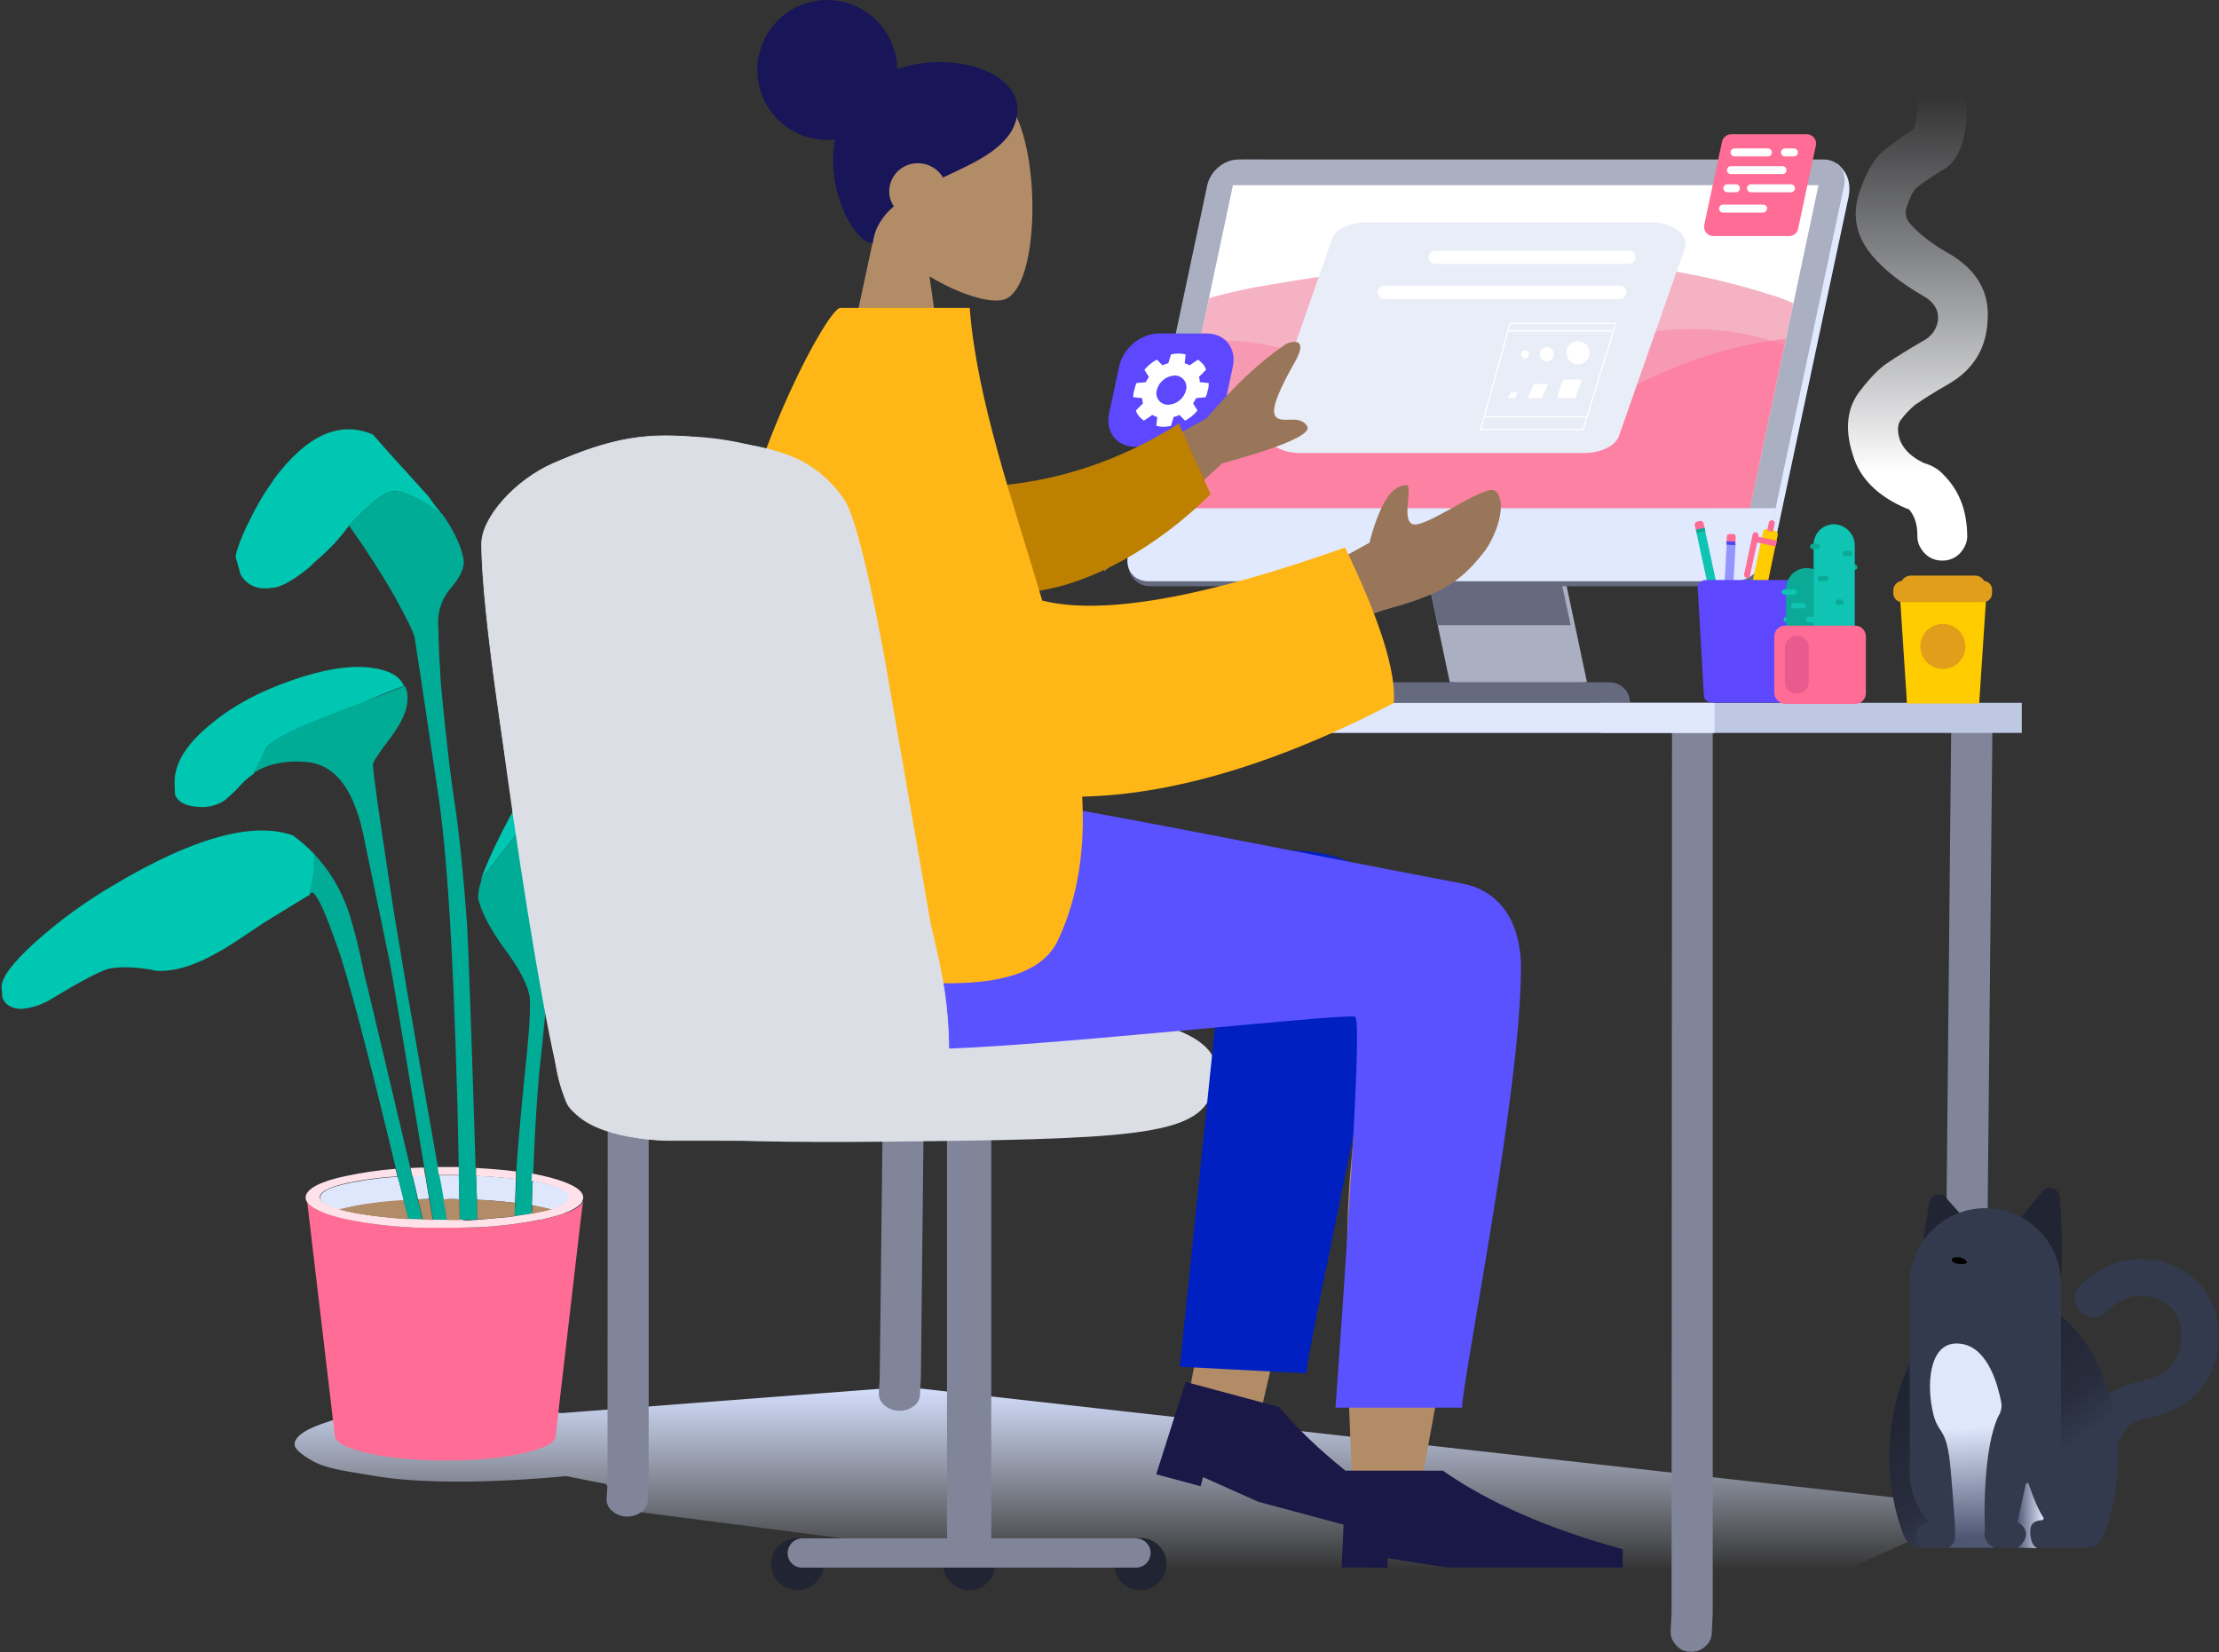<svg width="1045" height="778" viewBox="0 0 1045 778" fill="none" xmlns="http://www.w3.org/2000/svg">
<rect x="0" y="0" width="1045" height="778" fill="#333333" stroke="none"/>
<path fill-rule="evenodd" clip-rule="evenodd" d="M426.234 653.039L934.1 709.857L789.998 775.311L293.735 711.039L285.381 698.778L266.575 695.069C266.575 695.069 211.375 700.919 176.945 695.069C175.043 694.747 173.149 694.441 171.285 694.14C162.114 692.659 153.66 691.294 148.465 688.609C143.765 686.179 138.735 682.789 138.735 680.199C138.735 674.099 151.585 669.859 166.865 665.979C182.145 662.099 225.575 662.749 247.815 664.039C253.355 664.363 259.025 664.807 264.534 665.401L426.234 653.039Z" fill="url(#paint0_linear_5810_23261)"/>
<path fill-rule="evenodd" clip-rule="evenodd" d="M155.615 658.53L157.705 676.25C158.115 679.38 163.535 682.09 173.545 684.38C176.465 685 179.545 685.63 182.715 686.05C191.633 687.19 200.615 687.748 209.605 687.72C223.605 687.72 235.605 686.72 245.875 684.39C256.145 682.06 261.295 679.6 261.715 676.26L263.795 657.72L273.385 575.18L274.635 565.38L274.015 566.63C272.555 568.51 269.635 570.177 265.255 571.63C262.545 572.47 259.425 573.3 255.875 574.13C254.022 574.581 252.146 574.932 250.255 575.18L242.125 576.43C236.705 577.05 231.075 577.68 225.025 577.89C222.315 578.09 219.405 578.09 216.485 578.09H200.015C197.725 578.09 195.435 577.89 193.135 577.89C183.185 577.412 173.288 576.155 163.535 574.13C159.995 573.3 156.865 572.47 154.365 571.63C148.735 569.76 145.365 567.63 144.575 565.17L155.615 658.53Z" fill="#FF6C95"/>
<path fill-rule="evenodd" clip-rule="evenodd" d="M164.375 247.49C174.165 237.28 180.635 231.86 184.375 231.49C188.955 230.66 196.045 233.78 205.635 240.49C206.418 241.118 207.255 241.677 208.135 242.16C206.055 239.66 203.965 236.95 201.675 233.61C189.585 220.27 180.835 210.69 175.615 204.61C159.985 197.94 144.565 204.82 129.135 225.45C128.135 227.12 127.055 228.58 126.215 229.83C125.595 230.83 124.965 231.71 124.555 232.33C121.625 237.03 118.98 241.902 116.635 246.92C116.425 247.13 116.425 247.34 116.215 247.55L115.585 249.01C112.255 256.51 110.795 261.1 111.005 262.77C111.005 262.35 111.835 265.06 113.295 270.48C116.215 275.69 121.425 277.98 128.515 276.73H129.195C133.575 275.9 138.995 272.56 145.665 267.14C146.665 266.14 147.955 264.85 149.415 263.6C155.015 258.834 160.036 253.427 164.375 247.49Z" fill="#00C7B1"/>
<path fill-rule="evenodd" clip-rule="evenodd" d="M190.196 322.95C188.106 318.15 182.896 315.44 174.556 314.4C164.556 313.15 152.046 315.23 137.246 320.4C122.246 325.62 109.736 332.29 99.726 340.62C88.266 349.79 82.216 358.97 82.216 368.35C82.216 368.55 82.216 370.64 82.426 374.18C83.886 377.93 88.056 379.81 94.516 380.02C98.604 380.183 102.636 379.026 106.016 376.72C108.832 374.337 111.478 371.761 113.936 369.01C115.595 367.317 117.409 365.783 119.356 364.43C121.436 360.67 123.516 356.3 125.606 351.92C129.146 347.54 143.736 340.87 169.376 331.49C177.926 327.72 184.806 325.03 190.196 322.95Z" fill="#00C7B1"/>
<path fill-rule="evenodd" clip-rule="evenodd" d="M226.485 414.24C232.485 406.53 240.665 396.11 250.875 382.56C266.095 362.34 277.765 348.56 285.475 341.5C287.142 340.04 288.602 338.79 289.855 337.75C291.078 336.76 292.5 336.047 294.025 335.66C295.685 335.24 300.685 335.033 309.025 335.04H310.475C311.725 334.83 312.775 334.62 313.815 334.41L320.695 331.7C320.695 331.49 320.695 331.49 320.905 331.49C321.28 331.252 321.571 330.902 321.735 330.49C322.735 328.82 322.985 326.49 322.365 323.19C319.235 308.39 311.935 303.81 300.895 309.19C295.475 311.9 289.635 316.69 282.965 323.57C279.835 326.91 276.505 330.66 272.965 335.04C271.095 337.33 269.215 339.83 267.135 342.54C255.54 357.967 245.289 374.361 236.495 391.54C231.695 401.11 228.365 408.61 226.485 414.24Z" fill="#00C7B1"/>
<path fill-rule="evenodd" clip-rule="evenodd" d="M145.815 421.33C147.512 416.155 148.29 410.723 148.115 405.28V402.36C145.009 399.035 141.586 396.021 137.895 393.36C118.935 386.693 90.729 394.543 53.275 416.91C39.944 424.723 27.443 433.873 15.965 444.22C5.745 453.6 0.535 460.48 0.745 465.06L1.165 469.86C2.625 473.4 5.745 475.07 10.335 475.07C14.644 474.645 18.825 473.367 22.635 471.31C25.135 469.85 29.305 467.31 34.925 464.02C44.305 458.81 50.355 455.89 52.855 455.89C58.485 455.06 65.565 455.47 73.905 457.14C82.245 457.56 91.835 454.643 102.675 448.39C104.965 447.34 112.055 442.76 123.725 434.84C133.735 428.62 141.025 424.25 145.815 421.33Z" fill="#00C7B1"/>
<path fill-rule="evenodd" clip-rule="evenodd" d="M224.615 564.95C231.075 565.15 237.115 565.78 242.535 566.41C242.745 560.36 242.955 556.61 242.955 555.15C237.325 554.52 231.075 553.9 224.195 553.69C224.405 557.23 224.405 560.99 224.615 564.95Z" fill="#DFE7FD"/>
<path fill-rule="evenodd" clip-rule="evenodd" d="M216.276 564.72C216.276 560.97 216.066 557.21 216.066 553.46H206.686C207.316 557.21 207.936 560.97 208.776 564.72H209.606C211.824 564.51 214.057 564.51 216.276 564.72Z" fill="#DFE7FD"/>
<path fill-rule="evenodd" clip-rule="evenodd" d="M196.886 564.72C198.556 564.72 200.436 564.51 202.096 564.51C201.476 560.55 200.852 556.797 200.226 553.25C198.136 553.25 196.226 553.46 194.226 553.46C195.196 557.23 196.056 560.99 196.886 564.72Z" fill="#DFE7FD"/>
<path fill-rule="evenodd" clip-rule="evenodd" d="M187.305 554.11C180.802 554.488 174.328 555.253 167.915 556.4C157.285 558.28 151.455 560.57 150.825 563.49V564.11C150.794 564.406 150.868 564.703 151.035 564.95C151.865 566.61 154.785 568.28 159.785 569.74C162.085 569.12 164.785 568.49 168.125 567.86C175.428 566.535 182.811 565.7 190.225 565.36C189.195 561.4 188.345 557.65 187.305 554.11Z" fill="#DFE7FD"/>
<path fill-rule="evenodd" clip-rule="evenodd" d="M250.875 556.19C250.665 559.94 250.665 563.7 250.455 567.45C250.569 567.436 250.685 567.447 250.794 567.484C250.903 567.52 251.002 567.58 251.085 567.66C254.415 568.28 257.085 568.91 259.635 569.53C264.635 568.07 267.555 566.61 268.385 564.95C268.465 564.867 268.525 564.768 268.561 564.659C268.598 564.55 268.609 564.434 268.595 564.32V563.49C268.175 560.57 262.335 558.07 251.295 556.19C251.085 556.4 250.875 556.4 250.875 556.19Z" fill="#DFE7FD"/>
<path fill-rule="evenodd" clip-rule="evenodd" d="M164.375 247.49C172.085 258.33 179.375 269.58 185.845 280.84C191.675 291.47 194.845 297.93 195.225 300.02C197.515 314.4 201.225 339.83 206.685 376.1C211.275 407.99 214.395 465.93 216.065 549.52V553.27C216.065 557.02 216.275 560.77 216.275 564.53C216.275 567.65 216.275 570.99 216.485 574.32H222.115C223.023 574.354 223.933 574.284 224.825 574.11C224.825 570.99 224.615 567.86 224.615 564.94C224.405 560.94 224.405 557.23 224.195 553.69C224.23 552.436 224.16 551.182 223.985 549.94C221.905 481.78 220.445 443.63 219.985 435.71C218.315 412.78 216.445 394.23 214.355 379.64C212.695 369.64 210.355 350.64 207.685 322.94C207.485 319.82 207.275 315.23 206.855 309.19C206.645 303.14 206.435 298.35 206.435 295.19C206.119 291.858 206.497 288.496 207.545 285.317C208.593 282.138 210.289 279.211 212.525 276.72C216.905 271.51 218.775 267.13 218.355 263.59C217.355 257.54 213.985 250.25 208.355 242.12C207.475 241.637 206.638 241.078 205.855 240.45C196.265 233.78 189.175 230.86 184.595 231.45C180.635 231.86 174.195 237.27 164.375 247.49Z" fill="#00AC96"/>
<path fill-rule="evenodd" clip-rule="evenodd" d="M119.346 364.01C125.806 359.84 134.146 357.96 144.156 358.8C157.286 359.8 166.036 370.68 170.836 391.73C175.206 412.58 179.376 433 183.546 453.01C184.796 459.47 190.216 491.78 199.806 549.73L200.436 553.48C201.056 557.233 201.679 560.987 202.306 564.74C202.936 567.86 203.306 571.2 203.976 574.53H210.646C210.016 571.2 209.396 567.86 208.976 564.74C208.356 560.99 207.726 557.02 206.896 553.48L206.266 549.73C193.966 480.53 186.392 436.197 183.546 416.73C178.336 382.34 175.626 363.37 175.626 360.04C175.626 358.79 178.336 354.62 183.966 347.32C189.176 340.24 191.886 334.4 191.886 329.4C192.121 327.17 191.686 324.921 190.636 322.94C185.216 325.23 178.336 327.94 169.786 331.06C144.156 340.44 129.566 347.06 126.016 351.49C123.516 355.88 121.436 360.05 119.346 364.01Z" fill="#00AC96"/>
<path fill-rule="evenodd" clip-rule="evenodd" d="M242.335 572.66L250.455 571.41V567.41C250.665 563.65 250.665 559.9 250.875 556.15C250.84 554.966 250.911 553.781 251.085 552.61C252.085 527.8 253.375 508 255.255 493.2C256.085 484.2 256.715 477.57 257.335 473.2C258.589 465.487 260.675 459.233 263.595 454.44C266.305 450.27 271.925 443.6 280.895 434.44L282.765 432.56C289.855 425.06 293.395 419.02 293.395 414.64C291.525 396.92 290.275 383.58 289.855 375.03C289.025 361.03 291.105 348.98 296.315 338.77C296.735 337.93 297.155 337.1 297.775 336.06C302.18 335.871 306.567 335.383 310.905 334.6H309.445C300.905 334.6 295.895 334.81 294.445 335.22C292.954 335.694 291.547 336.399 290.275 337.31C289.025 338.31 287.355 339.6 285.895 341.06C278.185 348.35 266.505 361.9 251.295 382.12C241.075 395.46 232.955 406.12 226.905 413.8C225.445 418.18 225.025 421.31 225.235 423.18C226.695 429.44 230.655 437.18 237.115 446.11C243.995 455.28 247.955 462.58 249.205 468.21C250.255 472.79 249.205 486.76 246.705 510.1C244.625 530.95 243.585 544.71 243.165 550.96V554.5C243.165 556.17 242.955 559.92 242.745 565.76C242.535 568.28 242.335 570.36 242.335 572.66Z" fill="#00AC96"/>
<path fill-rule="evenodd" clip-rule="evenodd" d="M186.465 550.35C186.675 551.6 187.095 552.85 187.295 553.9C188.135 557.44 189.175 561.19 190.005 564.9C190.635 567.82 191.465 570.74 192.095 573.9C194.385 574.11 196.675 574.11 198.975 574.11C198.135 570.77 197.515 567.64 196.675 564.52C195.845 560.77 195.015 557.01 193.965 553.26C193.765 552.01 193.345 550.76 193.135 549.51C180.215 495.11 173.135 464.67 171.455 458.42C169.375 448 167.455 440.29 166.035 435.49C162.495 422.15 156.455 411.1 147.695 401.93V404.85C147.904 410.294 147.128 415.731 145.405 420.9C145.994 420.6 146.624 420.391 147.275 420.28C149.785 421.94 153.535 430.49 158.745 445.5C163.535 458.43 172.705 493.24 186.465 550.35Z" fill="#00AC96"/>
<path fill-rule="evenodd" clip-rule="evenodd" d="M224.196 553.72C230.866 553.93 237.116 554.55 242.956 555.18V551.63C237.116 550.8 230.866 550.38 224.196 549.97V553.72ZM216.486 574.35H203.766C202.236 574.383 200.706 574.316 199.186 574.15C196.886 574.15 194.386 573.94 192.306 573.94C184.128 573.54 175.982 572.635 167.916 571.23C164.786 570.6 162.086 569.98 159.576 569.35C154.576 567.89 151.656 566.43 150.826 564.56C150.659 564.314 150.584 564.016 150.616 563.72V563.31C151.246 560.6 157.076 558.1 167.706 556.22C174.118 555.073 180.593 554.308 187.096 553.93C186.886 552.68 186.466 551.43 186.256 550.38C178.48 550.981 170.754 552.097 163.126 553.72C151.036 556.22 144.776 559.55 143.946 563.31V563.93C143.912 564.358 143.984 564.787 144.156 565.18C145.156 567.48 148.326 569.56 153.956 571.64C156.966 572.637 160.027 573.475 163.126 574.15C172.882 576.154 182.778 577.408 192.726 577.9C195.016 578.11 197.306 578.11 199.596 578.11H216.066C218.986 578.11 221.906 577.9 224.616 577.9C230.616 577.69 236.496 577.06 241.706 576.44L249.836 575.19C251.706 574.77 253.586 574.56 255.466 574.19C259.006 573.35 262.136 572.52 264.846 571.68C269.219 570.02 272.136 568.353 273.596 566.68C273.806 566.26 274.226 565.85 274.226 565.43C274.426 565.22 274.426 564.81 274.636 564.43V563.6C274.546 562.843 274.26 562.123 273.806 561.51C271.716 558.59 265.466 555.88 255.466 553.59C253.796 553.17 252.126 552.96 250.466 552.59C250.499 553.774 250.432 554.958 250.266 556.13H250.676C261.676 558.01 267.566 560.51 267.976 563.43V564.26C267.99 564.374 267.979 564.49 267.942 564.599C267.906 564.708 267.846 564.807 267.766 564.89C266.936 566.55 264.016 568.01 259.016 569.47C256.726 570.1 253.806 570.72 250.466 571.35C250.173 571.32 249.879 571.395 249.636 571.56C247.136 571.973 244.426 572.39 241.506 572.81C241.079 572.778 240.651 572.847 240.256 573.01L226.256 574.27C225.556 574.238 224.856 574.305 224.176 574.47C223.267 574.435 222.358 574.506 221.466 574.68H218.756C218.031 574.41 217.259 574.288 216.486 574.32V574.35ZM206.066 549.55C206.266 550.8 206.476 552.05 206.686 553.3H216.066V549.52H206.066V549.55ZM199.596 549.76C197.516 549.76 195.436 549.97 193.346 549.97C193.556 551.22 193.976 552.47 194.176 553.72C196.056 553.72 198.176 553.51 200.176 553.51L199.596 549.76Z" fill="#FFE1EA"/>
<path fill-rule="evenodd" clip-rule="evenodd" d="M242.335 572.66C242.335 570.36 242.535 568.28 242.535 566.4C237.115 565.78 231.075 565.15 224.615 564.95C224.615 567.86 224.825 570.95 224.825 574.12H226.905L240.905 572.87C241.392 572.914 241.882 572.842 242.335 572.66ZM196.895 564.72C197.725 567.84 198.345 570.97 199.185 574.3C200.715 574.265 202.245 574.335 203.765 574.51C203.145 571.18 202.765 567.84 202.105 564.72H196.895ZM216.275 564.72H208.775C209.395 568.05 210.025 571.18 210.435 574.51H216.485C216.485 571.2 216.275 567.86 216.275 564.72ZM190.015 565.13C182.601 565.47 175.218 566.305 167.915 567.63C164.795 568.26 162.085 568.89 159.575 569.51C161.875 570.14 164.575 570.76 167.915 571.39C175.993 572.715 184.134 573.619 192.305 574.1C191.475 570.99 190.845 568.07 190.015 565.15V565.13ZM250.455 571.6C250.751 571.631 251.049 571.557 251.295 571.39C254.625 570.76 257.295 570.14 259.835 569.51C257.545 568.89 254.625 568.26 251.295 567.63C251.182 567.643 251.067 567.633 250.959 567.598C250.85 567.564 250.75 567.506 250.665 567.43V569.93C250.489 570.475 250.418 571.048 250.455 571.62V571.6Z" fill="#B28B67"/>
<path fill-rule="evenodd" clip-rule="evenodd" d="M918.926 337.95L915.376 702.1L914.966 709.39C914.847 710.682 915.008 711.985 915.44 713.208C915.871 714.432 916.562 715.548 917.466 716.48C918.27 717.47 919.288 718.266 920.442 718.808C921.597 719.35 922.86 719.624 924.136 719.61C925.426 719.724 926.726 719.559 927.947 719.128C929.168 718.697 930.283 718.009 931.216 717.11C932.206 716.305 933.001 715.288 933.543 714.133C934.085 712.978 934.359 711.716 934.346 710.44L934.766 701.26L938.306 341.5L918.926 337.95Z" fill="#81859A"/>
<path fill-rule="evenodd" clip-rule="evenodd" d="M787.405 338.16L787.195 760.25L786.775 767.55C786.663 768.842 786.828 770.143 787.259 771.365C787.69 772.588 788.378 773.705 789.275 774.64C790.082 775.627 791.101 776.42 792.255 776.96C793.41 777.5 794.671 777.773 795.945 777.76C797.237 777.875 798.539 777.711 799.762 777.28C800.985 776.849 802.102 776.16 803.036 775.26C804.024 774.454 804.819 773.436 805.361 772.282C805.903 771.127 806.178 769.865 806.165 768.59L806.575 759.42V341.5L787.405 338.16Z" fill="#81859A"/>
<path fill-rule="evenodd" clip-rule="evenodd" d="M417.836 337.95L414.286 649.36L413.876 655.62C413.776 656.748 413.952 657.883 414.387 658.928C414.823 659.973 415.505 660.897 416.376 661.62C418.261 663.264 420.647 664.221 423.146 664.336C425.645 664.45 428.108 663.715 430.136 662.25C431.097 661.61 431.885 660.741 432.43 659.722C432.974 658.703 433.258 657.565 433.256 656.41L433.676 648.49L437.006 340.83L417.836 337.95Z" fill="#81859A"/>
<path fill-rule="evenodd" clip-rule="evenodd" d="M286.305 338.16L286.095 699.16L285.685 705.41C285.586 706.538 285.761 707.673 286.197 708.718C286.632 709.763 287.314 710.687 288.185 711.41C290.07 713.056 292.457 714.014 294.957 714.126C297.457 714.239 299.92 713.5 301.945 712.03C302.906 711.391 303.693 710.524 304.237 709.507C304.781 708.49 305.066 707.354 305.065 706.2L305.485 698.28V341.08L286.305 338.16Z" fill="#81859A"/>
<path d="M747.375 321.28H684.845L675.045 275H737.585L747.375 321.28Z" fill="#AAAFC1"/>
<path d="M745.296 321.28H682.766L672.966 275H735.496L745.296 321.28Z" fill="#AAAFC1"/>
<path d="M739.666 294.39H677.136L672.966 275H735.506L739.666 294.39Z" fill="#656A7F"/>
<path d="M758.015 321.28H653.795C651.26 321.309 648.838 322.328 647.046 324.12C645.253 325.913 644.234 328.335 644.205 330.87H767.605C767.609 329.609 767.364 328.361 766.883 327.195C766.403 326.03 765.696 324.971 764.805 324.08C763.914 323.189 762.855 322.482 761.69 322.002C760.524 321.521 759.276 321.276 758.015 321.28Z" fill="#656A7F"/>
<path d="M535.606 241.65L531.436 267.29C531.772 269.707 532.968 271.922 534.805 273.529C536.641 275.136 538.995 276.027 541.436 276.04H819.506C826.176 276.04 832.636 270.63 834.096 263.96L838.886 241.65H535.606Z" fill="#656A7F"/>
<path d="M839.305 239.36L870.565 92.62C872.025 84.49 868.695 80.11 865.355 77.19L586.255 75.11C579.585 75.11 573.125 80.53 571.665 87.2L537.275 249.2L534.565 261.7C533.105 268.33 537.485 273.72 544.195 273.72H819.915C826.585 273.72 833.045 268.3 834.505 261.63L839.305 239.36Z" fill="#656A7F"/>
<path d="M865.355 77.19L787.605 76.57L824.086 266.72L829.295 271.93C832.425 269.64 833.885 265.47 834.505 261.71L839.305 239.41L870.565 92.62C872.025 84.49 868.695 80.11 865.355 77.19Z" fill="#E1E9FF"/>
<path d="M544.775 255.2C541.435 255.2 539.355 252.49 539.975 249.2L574.375 87.2C574.761 85.537 575.685 84.048 577.003 82.964C578.321 81.879 579.959 81.259 581.665 81.2H857.665C860.995 81.2 863.085 83.91 862.455 87.2L828.065 249.2C827.677 250.863 826.752 252.353 825.432 253.437C824.113 254.522 822.472 255.141 820.765 255.2H544.775Z" fill="white"/>
<path d="M856.396 87.2H580.626L546.196 249.16H822.006L856.396 87.2ZM858.896 75.11C865.566 75.11 869.736 80.53 868.486 87.2L834.096 249.2C832.636 255.87 826.176 261.29 819.506 261.29H543.736C537.066 261.29 532.896 255.87 534.146 249.2L568.536 87.2C569.996 80.53 576.456 75.11 583.126 75.11H858.896Z" fill="#AAAFC1"/>
<path d="M834.085 138.89C810.457 131.336 786.059 126.442 761.345 124.3C709.025 119.3 653.995 124.51 599.175 133.89C589.118 135.444 579.164 137.602 569.365 140.35L546.195 249.16H821.995L844.515 142.85C841.163 141.222 837.673 139.897 834.085 138.89Z" fill="#EE7694" fill-opacity="0.56"/>
<path d="M840.345 162.65C815.345 153.06 785.105 152.23 755.925 160.99C733.825 167.66 711.925 179.33 689.845 182.04C664.625 185.16 642.325 176.2 620.225 168.91C603.975 163.49 586.675 158.91 567.915 160.78C566.929 160.803 565.949 160.94 564.995 161.19L546.235 249.19H822.005L840.345 162.65Z" fill="#FF6C95" fill-opacity="0.35"/>
<path d="M840.976 159.53C816.586 162.24 791.776 170.16 768.646 182.25C752.176 190.79 736.336 201.84 719.036 207.05C695.896 214.14 673.176 210.18 651.036 207.05C624.356 203.3 601.636 204.55 573.906 215.81C565.964 218.968 558.237 222.642 550.776 226.81L545.976 248.91H821.976L840.976 159.53Z" fill="#FF6C95" fill-opacity="0.52"/>
<path d="M536.016 239.36L531.196 261.66C529.766 268.33 534.196 273.72 540.816 273.72H816.816C823.486 273.72 829.946 268.3 831.406 261.63L836.206 239.33L536.016 239.36Z" fill="#E1E9FF"/>
<path d="M952.126 345.12H753.896V330.95H952.126V345.12Z" fill="#BFC8E2"/>
<path d="M807.485 345.12H265.335V330.95H807.485V345.12Z" fill="#DFE7FD"/>
<path d="M842.635 111.17H806.995C806.322 111.187 805.653 111.049 805.041 110.767C804.43 110.484 803.891 110.065 803.468 109.541C803.044 109.017 802.747 108.402 802.599 107.745C802.451 107.087 802.457 106.405 802.615 105.75L810.955 66.75C811.167 65.746 811.718 64.846 812.516 64.201C813.314 63.556 814.309 63.206 815.335 63.21H850.765C851.439 63.193 852.107 63.331 852.719 63.613C853.331 63.896 853.869 64.315 854.292 64.839C854.716 65.363 855.013 65.978 855.161 66.635C855.309 67.293 855.303 67.975 855.145 68.63L846.805 107.63C846.64 108.617 846.13 109.514 845.367 110.162C844.604 110.81 843.636 111.167 842.635 111.17Z" fill="#FF6C95"/>
<path d="M832.425 73.65H817.005C816.748 73.669 816.489 73.634 816.245 73.549C816.001 73.463 815.778 73.328 815.588 73.152C815.399 72.976 815.248 72.763 815.145 72.526C815.042 72.289 814.988 72.033 814.988 71.775C814.988 71.517 815.042 71.261 815.145 71.024C815.248 70.787 815.399 70.574 815.588 70.398C815.778 70.222 816.001 70.087 816.245 70.001C816.489 69.916 816.748 69.881 817.005 69.9H832.425C832.683 69.881 832.942 69.916 833.186 70.001C833.43 70.087 833.653 70.222 833.842 70.398C834.032 70.574 834.183 70.787 834.286 71.024C834.389 71.261 834.442 71.517 834.442 71.775C834.442 72.033 834.389 72.289 834.286 72.526C834.183 72.763 834.032 72.976 833.842 73.152C833.653 73.328 833.43 73.463 833.186 73.549C832.942 73.634 832.683 73.669 832.425 73.65Z" fill="white"/>
<path d="M839.305 81.99H815.305C815.047 82.009 814.789 81.974 814.545 81.889C814.301 81.803 814.077 81.668 813.888 81.492C813.699 81.316 813.548 81.103 813.445 80.866C813.341 80.629 813.288 80.373 813.288 80.115C813.288 79.857 813.341 79.601 813.445 79.364C813.548 79.127 813.699 78.914 813.888 78.738C814.077 78.562 814.301 78.427 814.545 78.341C814.789 78.256 815.047 78.221 815.305 78.24H839.305C839.563 78.221 839.822 78.256 840.066 78.341C840.309 78.427 840.533 78.562 840.722 78.738C840.911 78.914 841.062 79.127 841.166 79.364C841.269 79.601 841.322 79.857 841.322 80.115C841.322 80.373 841.269 80.629 841.166 80.866C841.062 81.103 840.911 81.316 840.722 81.492C840.533 81.668 840.309 81.803 840.066 81.889C839.822 81.974 839.563 82.009 839.305 81.99Z" fill="white"/>
<path d="M830.345 100.12H811.585C811.328 100.139 811.069 100.104 810.825 100.019C810.581 99.933 810.358 99.798 810.168 99.622C809.979 99.446 809.828 99.233 809.725 98.996C809.622 98.759 809.568 98.503 809.568 98.245C809.568 97.987 809.622 97.731 809.725 97.494C809.828 97.257 809.979 97.044 810.168 96.868C810.358 96.692 810.581 96.557 810.825 96.471C811.069 96.386 811.328 96.351 811.585 96.37H830.345C830.592 96.369 830.837 96.416 831.065 96.511C831.293 96.605 831.5 96.743 831.674 96.918C831.848 97.093 831.986 97.301 832.079 97.53C832.172 97.758 832.218 98.003 832.215 98.25C832.15 98.723 831.932 99.162 831.594 99.499C831.257 99.837 830.818 100.055 830.345 100.12Z" fill="white"/>
<path d="M817.625 90.53H813.625C813.368 90.549 813.109 90.514 812.865 90.429C812.621 90.343 812.398 90.208 812.208 90.032C812.019 89.856 811.868 89.643 811.765 89.406C811.662 89.169 811.608 88.913 811.608 88.655C811.608 88.397 811.662 88.141 811.765 87.904C811.868 87.667 812.019 87.454 812.208 87.278C812.398 87.102 812.621 86.967 812.865 86.881C813.109 86.796 813.368 86.761 813.625 86.78H817.625C818.099 86.815 818.542 87.027 818.865 87.375C819.189 87.723 819.368 88.18 819.368 88.655C819.368 89.13 819.189 89.587 818.865 89.935C818.542 90.283 818.099 90.495 817.625 90.53Z" fill="white"/>
<path d="M843.265 90.53H824.715C824.458 90.549 824.199 90.514 823.955 90.429C823.711 90.343 823.487 90.208 823.298 90.032C823.109 89.856 822.958 89.643 822.855 89.406C822.752 89.169 822.698 88.913 822.698 88.655C822.698 88.397 822.752 88.141 822.855 87.904C822.958 87.667 823.109 87.454 823.298 87.278C823.487 87.102 823.711 86.967 823.955 86.881C824.199 86.796 824.458 86.761 824.715 86.78H843.265C843.523 86.761 843.782 86.796 844.026 86.881C844.269 86.967 844.493 87.102 844.682 87.278C844.872 87.454 845.022 87.667 845.126 87.904C845.229 88.141 845.282 88.397 845.282 88.655C845.282 88.913 845.229 89.169 845.126 89.406C845.022 89.643 844.872 89.856 844.682 90.032C844.493 90.208 844.269 90.343 844.026 90.429C843.782 90.514 843.523 90.549 843.265 90.53Z" fill="white"/>
<path d="M844.935 73.65H840.765C840.507 73.669 840.248 73.634 840.005 73.549C839.761 73.463 839.537 73.328 839.348 73.152C839.159 72.976 839.008 72.763 838.905 72.526C838.801 72.289 838.748 72.033 838.748 71.775C838.748 71.517 838.801 71.261 838.905 71.024C839.008 70.787 839.159 70.574 839.348 70.398C839.537 70.222 839.761 70.087 840.005 70.001C840.248 69.916 840.507 69.881 840.765 69.9H844.935C845.409 69.935 845.852 70.147 846.175 70.495C846.498 70.843 846.678 71.3 846.678 71.775C846.678 72.25 846.498 72.707 846.175 73.055C845.852 73.403 845.409 73.615 844.935 73.65Z" fill="white"/>
<path d="M746.126 213.31H612.516C601.886 213.31 593.966 207.47 596.266 201.22L627.266 112.63C628.936 108.04 635.606 104.71 643.526 104.71H777.196C787.826 104.71 795.746 110.55 793.456 116.8L762.396 205.39C760.726 209.97 753.846 213.31 746.126 213.31Z" fill="#E9EDF8"/>
<path d="M676.095 124.3H766.975C767.4 124.324 767.826 124.261 768.226 124.115C768.626 123.969 768.992 123.742 769.302 123.45C769.611 123.157 769.858 122.805 770.026 122.414C770.195 122.022 770.282 121.601 770.282 121.175C770.282 120.749 770.195 120.328 770.026 119.937C769.858 119.545 769.611 119.193 769.302 118.9C768.992 118.608 768.626 118.381 768.226 118.235C767.826 118.089 767.4 118.026 766.975 118.05H676.095C675.67 118.026 675.244 118.089 674.844 118.235C674.444 118.381 674.078 118.608 673.768 118.9C673.459 119.193 673.212 119.545 673.044 119.937C672.875 120.328 672.788 120.749 672.788 121.175C672.788 121.601 672.875 122.022 673.044 122.414C673.212 122.805 673.459 123.157 673.768 123.45C674.078 123.742 674.444 123.969 674.844 124.115C675.244 124.261 675.67 124.324 676.095 124.3Z" fill="white"/>
<path d="M652.125 140.77H762.595C763.02 140.794 763.446 140.731 763.846 140.585C764.246 140.439 764.612 140.212 764.922 139.92C765.231 139.627 765.478 139.275 765.647 138.884C765.815 138.492 765.902 138.071 765.902 137.645C765.902 137.219 765.815 136.798 765.647 136.406C765.478 136.015 765.231 135.663 764.922 135.37C764.612 135.078 764.246 134.851 763.846 134.705C763.446 134.559 763.02 134.496 762.595 134.52H652.125C651.7 134.496 651.274 134.559 650.874 134.705C650.474 134.851 650.108 135.078 649.799 135.37C649.489 135.663 649.242 136.015 649.074 136.406C648.905 136.798 648.818 137.219 648.818 137.645C648.818 138.071 648.905 138.492 649.074 138.884C649.242 139.275 649.489 139.627 649.799 139.92C650.108 140.212 650.474 140.439 650.874 140.585C651.274 140.731 651.7 140.794 652.125 140.77Z" fill="white"/>
<path d="M711.115 152.23H760.726L759.266 157.65L745.505 202.26H697.355L711.115 152.23Z" stroke="white" stroke-width="0.58" stroke-miterlimit="10"/>
<path d="M759.266 155.78H710.266" stroke="white" stroke-width="0.58" stroke-miterlimit="10"/>
<path d="M737.795 164.95C738.021 163.898 738.555 162.936 739.327 162.187C740.1 161.438 741.077 160.935 742.136 160.741C743.195 160.548 744.287 160.673 745.274 161.1C746.262 161.527 747.101 162.238 747.685 163.142C748.268 164.046 748.571 165.103 748.553 166.18C748.536 167.256 748.2 168.302 747.588 169.187C746.976 170.072 746.115 170.756 745.114 171.152C744.113 171.547 743.017 171.637 741.965 171.41C740.559 171.101 739.331 170.248 738.55 169.038C737.769 167.829 737.498 166.359 737.795 164.95Z" fill="white"/>
<path d="M728.415 170.16C727.754 170.162 727.107 169.967 726.556 169.601C726.005 169.235 725.576 168.713 725.322 168.103C725.068 167.492 725.001 166.82 725.129 166.171C725.258 165.522 725.576 164.926 726.044 164.458C726.511 163.991 727.107 163.672 727.756 163.544C728.405 163.415 729.077 163.482 729.688 163.736C730.299 163.99 730.82 164.42 731.187 164.971C731.553 165.521 731.747 166.169 731.745 166.83C731.743 167.712 731.391 168.558 730.767 169.182C730.143 169.806 729.298 170.157 728.415 170.16Z" fill="white"/>
<path d="M718.196 168.72C717.823 168.722 717.458 168.613 717.147 168.407C716.837 168.201 716.594 167.908 716.451 167.564C716.307 167.22 716.269 166.841 716.341 166.476C716.414 166.11 716.593 165.774 716.856 165.511C717.12 165.247 717.456 165.068 717.821 164.996C718.187 164.923 718.566 164.961 718.91 165.105C719.254 165.249 719.547 165.491 719.753 165.802C719.959 166.112 720.068 166.477 720.066 166.85C720.063 167.345 719.865 167.819 719.515 168.169C719.165 168.519 718.691 168.717 718.196 168.72Z" fill="white"/>
<path d="M736.125 178.72H744.885L741.965 187.47H733.195L736.125 178.72Z" fill="white"/>
<path d="M722.375 180.79H729.045L726.125 187.46H719.455L722.375 180.79Z" fill="white"/>
<path d="M711.525 184.72H714.865L713.405 187.43H710.075L711.525 184.72Z" fill="white"/>
<path d="M746.965 196.22H699.195" stroke="white" stroke-width="0.58" stroke-miterlimit="10"/>
<path d="M557.075 210.39H534.565C526.015 210.39 520.565 203.51 522.265 194.96L527.055 172.45C528.935 163.9 537.275 157.03 545.815 157.03H568.325C576.875 157.03 582.325 163.9 580.625 172.45L575.835 194.96C574.195 203.51 565.625 210.39 557.075 210.39Z" fill="#5D47FF"/>
<path d="M563.326 187.46C562.916 188.29 562.326 189.12 561.866 189.96L563.956 193.29C563.16 194.295 562.251 195.205 561.246 196C560.252 196.768 559.206 197.467 558.116 198.09L555.406 195.38C554.553 195.838 553.641 196.174 552.696 196.38L551.446 200.55C550.282 200.806 549.097 200.946 547.906 200.97C546.781 200.947 545.661 200.806 544.566 200.55L544.986 196.38C544.173 196.175 543.399 195.837 542.696 195.38L538.696 198.09C537.878 197.452 537.109 196.753 536.396 196C535.711 195.218 535.211 194.292 534.936 193.29L538.276 189.96C538.035 189.147 537.894 188.307 537.856 187.46L533.686 187.04C533.648 185.911 533.821 184.785 534.196 183.72C534.406 182.573 534.741 181.453 535.196 180.38L539.576 179.96C539.996 179.13 540.576 178.3 541.036 177.46L538.946 174.13C539.744 173.127 540.653 172.218 541.656 171.42C542.651 170.654 543.697 169.955 544.786 169.33L547.496 172.04C548.35 171.586 549.262 171.25 550.206 171.04L551.456 166.87C552.619 166.614 553.805 166.474 554.996 166.45C556.121 166.472 557.24 166.613 558.336 166.87L557.916 171.04C558.731 171.249 559.507 171.587 560.216 172.04L564.216 169.33C565.028 169.971 565.793 170.669 566.506 171.42C567.189 172.203 567.688 173.129 567.966 174.13L564.626 177.46C564.867 178.273 565.008 179.113 565.046 179.96L569.216 180.38C569.283 181.51 569.141 182.642 568.796 183.72C568.589 184.864 568.253 185.981 567.796 187.05L563.326 187.46ZM558.536 183.72C558.764 182.898 558.795 182.034 558.628 181.198C558.46 180.361 558.097 179.576 557.569 178.906C557.041 178.236 556.363 177.7 555.589 177.341C554.816 176.982 553.968 176.81 553.116 176.84C551.172 176.941 549.312 177.665 547.81 178.903C546.309 180.142 545.245 181.831 544.776 183.72C544.547 184.541 544.515 185.405 544.683 186.241C544.851 187.077 545.214 187.861 545.742 188.531C546.27 189.2 546.949 189.735 547.722 190.093C548.496 190.451 549.344 190.621 550.196 190.59C552.138 190.488 553.996 189.765 555.497 188.529C556.998 187.292 558.063 185.607 558.536 183.72Z" fill="white"/>
<path d="M537.066 748.79C534.633 748.79 532.255 748.069 530.232 746.717C528.209 745.365 526.633 743.444 525.702 741.197C524.771 738.949 524.527 736.476 525.002 734.09C525.477 731.704 526.648 729.513 528.368 727.792C530.088 726.072 532.28 724.901 534.666 724.426C537.052 723.952 539.525 724.195 541.773 725.126C544.02 726.057 545.941 727.634 547.293 729.656C548.644 731.679 549.366 734.057 549.366 736.49C549.366 739.752 548.07 742.881 545.763 745.187C543.456 747.494 540.328 748.79 537.066 748.79Z" fill="#212432"/>
<path d="M375.526 748.79C373.093 748.792 370.714 748.072 368.69 746.722C366.666 745.372 365.087 743.451 364.155 741.204C363.222 738.957 362.977 736.483 363.451 734.096C363.924 731.71 365.095 729.517 366.815 727.796C368.535 726.075 370.726 724.902 373.113 724.427C375.499 723.952 377.972 724.195 380.221 725.125C382.469 726.056 384.39 727.632 385.742 729.655C387.094 731.678 387.816 734.057 387.816 736.49C387.816 739.75 386.521 742.877 384.217 745.184C381.912 747.49 378.786 748.787 375.526 748.79Z" fill="#212432"/>
<path d="M456.396 748.79C453.963 748.79 451.585 748.069 449.562 746.717C447.539 745.365 445.963 743.444 445.032 741.197C444.101 738.949 443.857 736.476 444.332 734.09C444.807 731.704 445.978 729.513 447.698 727.792C449.418 726.072 451.61 724.901 453.996 724.426C456.382 723.952 458.855 724.195 461.103 725.126C463.35 726.057 465.271 727.634 466.623 729.656C467.974 731.679 468.696 734.057 468.696 736.49C468.696 739.752 467.4 742.881 465.093 745.187C462.786 747.494 459.658 748.79 456.396 748.79Z" fill="#212432"/>
<path d="M445.976 528.72H466.816V726.49H445.976V528.72Z" fill="#81859A"/>
<path d="M377.816 738.16H534.986C536.81 738.16 538.56 737.435 539.851 736.145C541.141 734.855 541.866 733.105 541.866 731.28C541.866 729.455 541.141 727.705 539.851 726.415C538.56 725.125 536.81 724.4 534.986 724.4H377.816C375.996 724.416 374.255 725.145 372.968 726.432C371.681 727.719 370.951 729.46 370.936 731.28C370.908 732.191 371.067 733.098 371.403 733.945C371.739 734.792 372.245 735.562 372.889 736.206C373.534 736.851 374.303 737.357 375.15 737.693C375.998 738.029 376.905 738.188 377.816 738.16Z" fill="#81859A"/>
<path d="M228.365 252.49C233.785 235.82 257.545 212.06 300.275 206.64C343.005 201.01 384.275 215.39 397.825 236.03C405.955 248.32 420.755 330.24 431.385 395.03C403.655 394.61 448.685 395.03 431.385 395.03C431.385 413.25 435.385 418.25 438.465 438.38L438.265 437.38C438.313 437.717 438.38 438.051 438.465 438.38C441.805 459.85 457.855 475.28 476.405 475.48C515.405 475.48 576.045 479.86 572.705 506.33C569.575 531.33 553.705 535.72 451.395 537.18C361.975 538.43 276.305 539.27 266.925 519.67C256.085 496.99 222.945 269.17 228.365 252.49Z" fill="#DCDEE6"/>
<path fill-rule="evenodd" clip-rule="evenodd" d="M924.135 259.16C923.715 259.58 923.505 260 923.135 260.41L922.925 260.62C921.842 261.724 920.542 262.591 919.106 263.166C917.67 263.741 916.131 264.012 914.585 263.96C913.075 263.991 911.574 263.71 910.177 263.135C908.78 262.561 907.517 261.704 906.465 260.62L906.255 260.41C905.857 260.05 905.519 259.628 905.255 259.16C903.665 257.148 902.849 254.632 902.955 252.07C902.955 247.07 901.705 242.9 898.955 239.78C898.745 239.78 898.335 239.57 898.125 239.57C884.125 233.73 875.615 224.98 872.485 213.93C868.485 201.42 869.985 191.42 876.235 183.71C881.035 177.45 885.412 173.07 889.365 170.57C892.705 168.28 898.365 164.74 906.255 160.15C908.181 159.114 909.795 157.582 910.93 155.713C912.066 153.845 912.682 151.707 912.715 149.52C912.715 145.35 910.215 141.81 905.625 139.31C895.205 133.26 887.285 127.01 881.625 120.31C873.915 111.14 872.035 101.13 875.795 90.09C879.125 80.29 883.085 73.83 887.675 70.49C891.946 67.056 896.399 63.855 901.015 60.9C902.265 58.82 902.885 54.65 902.675 48.4C902.623 46.854 902.894 45.315 903.469 43.879C904.044 42.443 904.911 41.143 906.015 40.06C908.157 37.839 911.055 36.501 914.135 36.31C915.68 36.257 917.219 36.525 918.655 37.098C920.091 37.672 921.392 38.537 922.475 39.64C924.703 41.782 926.042 44.685 926.225 47.77C926.645 65.49 922.475 76.54 913.725 80.71C909.145 83.62 905.385 86.13 902.475 88.42C900.805 90.09 899.345 93.21 897.885 97.59C897.42 98.903 897.329 100.321 897.624 101.682C897.919 103.044 898.588 104.297 899.555 105.3C903.725 110.1 909.555 114.68 917.265 119.06C930.818 126.767 937.072 137.397 936.025 150.95C935.405 164.08 929.355 173.88 918.105 180.55C910.805 184.72 905.595 188.05 902.675 190.14H902.475C899.551 192.494 896.954 195.228 894.755 198.27C893.505 200.56 893.505 203.48 894.755 207.27C896.635 211.86 900.385 215.4 906.225 218.11C909.947 219.106 913.284 221.196 915.805 224.11C922.898 231.41 926.442 241 926.435 252.88C926.304 255.154 925.504 257.339 924.135 259.16Z" fill="url(#paint1_linear_5810_23261)"/>
<path d="M975.616 722.72C974.769 722.686 973.929 722.548 973.116 722.31C970.903 721.637 969.04 720.129 967.92 718.105C966.8 716.082 966.512 713.702 967.116 711.47C968.116 707.47 978.366 673.12 987.746 661.47C993.586 654.18 1001.09 652.3 1007.75 650.47C1014 648.8 1019.01 647.55 1023.18 642.34C1026.09 638.58 1028.18 631.08 1026.72 623.99C1026.21 621.511 1025.14 619.184 1023.57 617.194C1022.01 615.204 1020 613.607 1017.72 612.53C1008.72 608.15 999.996 609.82 992.076 617.53C991.265 618.369 990.293 619.036 989.219 619.492C988.144 619.948 986.989 620.183 985.822 620.183C984.655 620.183 983.499 619.949 982.425 619.493C981.35 619.038 980.379 618.371 979.567 617.532C978.756 616.693 978.121 615.699 977.702 614.61C977.282 613.521 977.086 612.358 977.126 611.192C977.165 610.026 977.438 608.879 977.929 607.82C978.421 606.762 979.12 605.813 979.986 605.03C993.326 592.31 1009.8 589.39 1025.43 596.9C1030.09 599.099 1034.17 602.353 1037.35 606.404C1040.54 610.455 1042.73 615.192 1043.77 620.24C1046.48 631.71 1043.77 644.63 1037.1 653.18C1029.39 663.18 1019.59 665.68 1012.3 667.56C1006.88 669.02 1003.54 669.85 1001.46 672.56C996.036 679.44 987.906 703.2 983.946 716.56C983.403 718.345 982.299 719.908 980.799 721.017C979.299 722.126 977.482 722.723 975.616 722.72Z" fill="#333A4E"/>
<path d="M990.835 722.53C995.357 710.47 997.618 697.679 997.505 684.8C997.085 642.69 972.505 608.72 943.095 609.13C913.505 609.55 889.745 643.74 889.745 685.84C889.729 698.435 891.989 710.929 896.415 722.72C897.875 726.48 900.795 728.72 903.705 728.72H983.535C986.665 728.78 989.375 726.49 990.835 722.53Z" fill="#333A4E"/>
<path d="M990.835 722.53C995.357 710.47 997.618 697.679 997.505 684.8C997.085 642.69 972.505 608.72 943.095 609.13C913.505 609.55 889.745 643.74 889.745 685.84C889.729 698.435 891.989 710.929 896.415 722.72C897.875 726.48 900.795 728.72 903.705 728.72H983.535C986.665 728.78 989.375 726.49 990.835 722.53Z" fill="url(#paint2_linear_5810_23261)"/>
<path d="M925.795 574.53L917.255 564.94C914.955 560.78 908.505 562.23 908.505 567.03L903.915 595.17L925.795 574.53Z" fill="#212432"/>
<path d="M969.986 563.9C969.576 559.11 963.526 557.44 961.236 561.82L948.306 577.24L969.196 611.01C969.366 610.8 972.696 599.55 969.986 563.9Z" fill="#212432"/>
<path d="M934.975 728.78C925.532 728.751 916.483 724.987 909.806 718.309C903.128 711.632 899.364 702.583 899.335 693.14V604.55C899.335 595.098 903.09 586.032 909.774 579.349C916.457 572.665 925.523 568.91 934.975 568.91C944.427 568.91 953.492 572.665 960.176 579.349C966.86 586.032 970.615 595.098 970.615 604.55V693.14C970.583 702.582 966.818 711.629 960.141 718.306C953.464 724.983 944.418 728.748 934.975 728.78Z" fill="#333A4E"/>
<path d="M941.435 666.25C942.471 664.432 942.826 662.305 942.435 660.25C940.975 652.75 936.595 635.45 924.505 632.95C909.085 629.82 907.215 649.83 909.925 663.38C912.425 676.93 916.795 669.84 918.675 692.56C920.555 715.28 921.385 723.83 920.135 726.33C919.435 727.359 918.508 728.215 917.425 728.83H939.195C937.835 727.858 936.728 726.575 935.966 725.087C935.204 723.6 934.809 721.951 934.815 720.28C934.345 714.61 933.925 680.63 941.435 666.25Z" fill="url(#paint3_linear_5810_23261)"/>
<path d="M949.976 728.78C949.976 728.78 955.396 726.07 952.896 720.23C952.319 718.93 951.277 717.892 949.976 717.32L953.976 698.97C954.004 698.797 954.093 698.64 954.227 698.527C954.361 698.413 954.53 698.351 954.706 698.351C954.881 698.351 955.05 698.413 955.184 698.527C955.318 698.64 955.407 698.797 955.436 698.97C956.686 702.72 959.186 709.81 962.316 714.61C962.365 714.732 962.389 714.863 962.384 714.995C962.379 715.127 962.346 715.257 962.288 715.375C962.229 715.493 962.146 715.597 962.044 715.681C961.942 715.765 961.823 715.826 961.696 715.86C959.816 715.86 956.896 716.48 956.276 719.4C955.656 722.32 956.476 727.95 959.396 728.99L949.976 728.78Z" fill="url(#paint4_linear_5810_23261)"/>
<path d="M924.965 592.88C921.625 590.79 917.255 592.67 919.965 594.34C922.465 596 929.135 595.38 924.965 592.88Z" fill="#020100"/>
<path d="M917.245 728.78C918.245 728.215 919.08 727.399 919.666 726.411C920.252 725.423 920.569 724.299 920.585 723.15C920.585 719.15 916.415 716.06 911.415 716.06C906.415 716.06 902.245 719.19 902.245 723.15C902.333 724.258 902.657 725.334 903.198 726.306C903.738 727.277 904.48 728.121 905.375 728.78H917.245Z" fill="#333A4E"/>
<path d="M949.765 727.95C950.275 727.908 950.771 727.766 951.225 727.53C952.055 726.968 952.748 726.228 953.254 725.362C953.759 724.497 954.064 723.529 954.145 722.53C954.145 718.53 949.765 715.44 944.345 715.44C938.925 715.44 934.545 718.57 934.545 722.53C934.726 724.452 935.622 726.236 937.055 727.53C937.309 727.754 937.605 727.925 937.927 728.031C938.248 728.138 938.588 728.178 938.925 728.15L949.765 727.95Z" fill="#333A4E"/>
<path d="M894.545 277.5H935.605L932.055 331.28H898.055L894.545 277.5Z" fill="#FFCC00"/>
<path d="M895.585 273.54C896.01 272.803 896.616 272.187 897.346 271.749C898.075 271.312 898.905 271.068 899.755 271.04H930.195C931.051 271.042 931.89 271.276 932.624 271.716C933.358 272.156 933.96 272.786 934.365 273.54C935.403 273.631 936.368 274.112 937.065 274.885C937.763 275.659 938.142 276.668 938.125 277.71V279.38C938.12 280.484 937.679 281.542 936.898 282.323C936.117 283.104 935.059 283.545 933.955 283.55H895.795C894.69 283.547 893.631 283.107 892.849 282.326C892.068 281.544 891.628 280.485 891.625 279.38V277.72C891.687 276.668 892.118 275.672 892.842 274.908C893.567 274.143 894.538 273.658 895.585 273.54Z" fill="#E09E1B"/>
<path d="M914.196 315C912.099 314.85 910.093 314.082 908.433 312.793C906.772 311.504 905.531 309.751 904.867 307.756C904.203 305.762 904.145 303.615 904.7 301.588C905.256 299.56 906.4 297.743 907.988 296.366C909.577 294.988 911.538 294.113 913.624 293.85C915.709 293.588 917.826 293.949 919.706 294.889C921.587 295.83 923.146 297.306 924.187 299.133C925.228 300.959 925.704 303.053 925.556 305.15C925.457 306.543 925.084 307.902 924.46 309.151C923.835 310.4 922.971 311.514 921.916 312.428C920.861 313.343 919.636 314.041 918.312 314.482C916.987 314.923 915.588 315.099 914.196 315Z" fill="#E09E1B"/>
<path d="M819.505 301.27L826.595 302.72L837.195 251.87C837.269 251.456 837.181 251.029 836.948 250.679C836.715 250.328 836.356 250.081 835.945 249.99L832.185 249.16C831.772 249.083 831.345 249.171 830.995 249.404C830.646 249.638 830.402 249.999 830.315 250.41L819.505 301.27Z" fill="#FFCC00"/>
<path d="M834.926 250.41L832.216 249.78L833.046 246.03C833.129 245.671 833.352 245.359 833.665 245.164C833.979 244.969 834.356 244.906 834.716 244.99C835.075 245.074 835.387 245.296 835.582 245.61C835.777 245.923 835.839 246.301 835.756 246.66L834.926 250.41Z" fill="#FF6C95"/>
<path d="M821.375 270.42L825.375 251.66C825.458 251.301 825.679 250.989 825.992 250.793C826.304 250.597 826.681 250.533 827.04 250.615C827.4 250.697 827.712 250.919 827.908 251.231C828.104 251.543 828.168 251.921 828.086 252.28V252.72L836.846 254.6L836.216 257.31L827.466 255.43L824.125 271.06C824.099 271.246 824.033 271.424 823.931 271.582C823.829 271.74 823.694 271.873 823.535 271.973C823.376 272.073 823.197 272.137 823.01 272.161C822.824 272.185 822.634 272.167 822.455 272.11C822.27 272.076 822.094 272.004 821.938 271.9C821.782 271.795 821.649 271.659 821.548 271.5C821.446 271.342 821.379 271.164 821.349 270.978C821.319 270.792 821.328 270.602 821.375 270.42Z" fill="#FF6C95"/>
<path d="M813.195 255.95L817.355 256.18L813.835 319.45L809.665 319.21L813.195 255.95Z" fill="#9494FF"/>
<path d="M813.045 256.03L817.215 256.24L817.415 252.7C817.424 252.534 817.397 252.367 817.337 252.212C817.278 252.056 817.186 251.915 817.068 251.797C816.95 251.679 816.809 251.587 816.653 251.528C816.498 251.468 816.331 251.441 816.165 251.45H814.505C814.339 251.443 814.173 251.47 814.018 251.531C813.864 251.591 813.723 251.683 813.605 251.8C813.488 251.918 813.396 252.059 813.336 252.213C813.275 252.368 813.248 252.534 813.255 252.7L813.045 256.03Z" fill="#FF6C95"/>
<path d="M813.095 254.85L817.255 255.08L817.195 256.72L813.035 256.49L813.095 254.85Z" fill="#4949F2"/>
<path d="M798.905 250.72L802.975 249.84L816.325 311.78L812.245 312.66L798.905 250.72Z" fill="#0FC4B2"/>
<path d="M798.865 250.62L803.035 249.78L802.205 246.24C802.091 245.946 801.89 245.693 801.63 245.515C801.369 245.336 801.061 245.241 800.745 245.24L799.075 245.65C798.782 245.766 798.53 245.967 798.352 246.227C798.173 246.487 798.077 246.795 798.075 247.11L798.865 250.62Z" fill="#FF6C95"/>
<path d="M798.705 249.39L802.785 248.51L803.135 250.14L799.055 251.02L798.705 249.39Z" fill="#0BAA97"/>
<path d="M806.575 330.86H839.925C840.881 330.923 841.828 330.64 842.593 330.064C843.358 329.488 843.891 328.656 844.095 327.72L847.015 276.44C847.225 274.57 845.345 273.11 842.845 273.11H803.665C801.365 273.11 799.495 274.57 799.495 276.44L802.415 327.72C802.615 329.61 804.495 330.86 806.575 330.86Z" fill="#5D47FF"/>
<path d="M868.896 268.33H873.485C873.817 268.33 874.135 268.198 874.369 267.964C874.604 267.729 874.735 267.411 874.735 267.08C874.735 266.748 874.604 266.43 874.369 266.196C874.135 265.962 873.817 265.83 873.485 265.83H868.896C868.564 265.83 868.246 265.962 868.012 266.196C867.777 266.43 867.646 266.748 867.646 267.08C867.646 267.411 867.777 267.729 868.012 267.964C868.246 268.198 868.564 268.33 868.896 268.33Z" fill="#0BAA97"/>
<path d="M841.195 292.93H845.785C846.117 292.93 846.434 292.798 846.669 292.564C846.903 292.329 847.035 292.011 847.035 291.68C847.035 291.348 846.903 291.03 846.669 290.796C846.434 290.562 846.117 290.43 845.785 290.43H841.195C840.87 290.451 840.565 290.59 840.335 290.82C840.105 291.05 839.966 291.355 839.945 291.68C839.939 291.846 839.968 292.011 840.029 292.165C840.09 292.319 840.182 292.459 840.299 292.576C840.416 292.693 840.556 292.785 840.71 292.846C840.864 292.907 841.029 292.936 841.195 292.93Z" fill="#0FC4B2"/>
<path d="M850.765 267.5C849.506 267.497 848.258 267.744 847.094 268.225C845.929 268.706 844.872 269.412 843.982 270.304C843.091 271.195 842.386 272.253 841.906 273.418C841.426 274.582 841.181 275.83 841.185 277.09V325.24C841.18 325.432 841.213 325.624 841.284 325.803C841.355 325.982 841.461 326.144 841.597 326.281C841.733 326.418 841.895 326.525 842.073 326.597C842.252 326.669 842.443 326.704 842.635 326.7H859.105C859.298 326.706 859.491 326.672 859.67 326.6C859.85 326.529 860.013 326.421 860.15 326.285C860.286 326.148 860.394 325.985 860.465 325.805C860.537 325.626 860.571 325.433 860.565 325.24V277.09C860.523 274.523 859.47 272.077 857.636 270.281C855.801 268.486 853.332 267.487 850.765 267.5Z" fill="#0BAA97"/>
<path d="M863.695 246.86C862.435 246.857 861.187 247.104 860.022 247.585C858.857 248.066 857.799 248.772 856.908 249.663C856.017 250.554 855.311 251.612 854.83 252.777C854.349 253.942 854.102 255.19 854.105 256.45V304.81C854.1 305.003 854.134 305.196 854.205 305.375C854.276 305.555 854.384 305.718 854.52 305.855C854.657 305.991 854.82 306.099 855 306.17C855.18 306.242 855.372 306.276 855.565 306.27H872.025C872.218 306.276 872.411 306.242 872.59 306.17C872.77 306.099 872.933 305.991 873.07 305.855C873.206 305.718 873.314 305.555 873.385 305.375C873.457 305.196 873.491 305.003 873.485 304.81V256.66C873.419 254.083 872.367 251.63 870.546 249.807C868.724 247.983 866.272 246.928 863.695 246.86Z" fill="#0FC4B2"/>
<path d="M840.766 331.49H873.696C875.016 331.472 876.277 330.939 877.211 330.005C878.145 329.072 878.678 327.81 878.696 326.49V299.6C878.678 298.28 878.145 297.018 877.211 296.084C876.277 295.151 875.016 294.618 873.696 294.6H840.556C839.235 294.618 837.974 295.151 837.04 296.084C836.106 297.018 835.574 298.28 835.556 299.6V326.49C835.654 327.82 836.24 329.066 837.202 329.989C838.164 330.912 839.433 331.447 840.766 331.49Z" fill="#FF6C95"/>
<path d="M846.196 326.72C845.455 326.724 844.721 326.581 844.036 326.3C843.352 326.018 842.729 325.604 842.206 325.08C841.682 324.556 841.268 323.934 840.986 323.249C840.704 322.564 840.562 321.83 840.566 321.09V305.23C840.534 304.471 840.655 303.714 840.924 303.004C841.192 302.293 841.601 301.645 842.127 301.097C842.652 300.548 843.283 300.112 843.981 299.814C844.68 299.516 845.431 299.363 846.191 299.363C846.95 299.363 847.701 299.516 848.4 299.814C849.098 300.112 849.729 300.548 850.255 301.097C850.78 301.645 851.189 302.293 851.458 303.004C851.726 303.714 851.848 304.471 851.816 305.23V321.07C851.822 321.811 851.682 322.547 851.402 323.233C851.122 323.92 850.709 324.544 850.186 325.069C849.663 325.595 849.041 326.011 848.356 326.295C847.671 326.578 846.937 326.723 846.196 326.72Z" fill="#E85B8E"/>
<path d="M868.905 261.87H870.985C871.317 261.87 871.635 261.738 871.869 261.504C872.104 261.269 872.235 260.952 872.235 260.62C872.235 260.288 872.104 259.971 871.869 259.736C871.635 259.502 871.317 259.37 870.985 259.37H868.905C868.581 259.391 868.275 259.53 868.045 259.76C867.815 259.99 867.677 260.295 867.655 260.62C867.648 260.786 867.676 260.952 867.736 261.107C867.796 261.261 867.888 261.402 868.006 261.52C868.123 261.637 868.264 261.729 868.419 261.789C868.574 261.85 868.739 261.877 868.905 261.87Z" fill="#0BAA97"/>
<path d="M857.195 273.72H859.905C860.237 273.72 860.555 273.588 860.789 273.354C861.024 273.119 861.155 272.801 861.155 272.47C861.155 272.138 861.024 271.821 860.789 271.586C860.555 271.352 860.237 271.22 859.905 271.22H857.195C856.872 271.243 856.567 271.382 856.337 271.612C856.108 271.841 855.969 272.146 855.945 272.47C855.938 272.636 855.966 272.802 856.026 272.957C856.086 273.111 856.178 273.252 856.296 273.37C856.413 273.487 856.554 273.579 856.709 273.639C856.864 273.7 857.029 273.727 857.195 273.72Z" fill="#0BAA97"/>
<path d="M865.565 284.8H867.025C867.357 284.8 867.675 284.668 867.909 284.434C868.144 284.2 868.275 283.882 868.275 283.55C868.275 283.219 868.144 282.901 867.909 282.666C867.675 282.432 867.357 282.3 867.025 282.3H865.565C865.241 282.321 864.935 282.46 864.705 282.69C864.475 282.92 864.337 283.225 864.315 283.55C864.525 284.17 864.945 284.8 865.565 284.8Z" fill="#0BAA97"/>
<path d="M853.685 258.54H855.775C856.107 258.54 856.425 258.408 856.659 258.174C856.894 257.939 857.025 257.622 857.025 257.29C857.025 256.959 856.894 256.641 856.659 256.406C856.425 256.172 856.107 256.04 855.775 256.04H853.685C853.361 256.061 853.055 256.2 852.825 256.43C852.595 256.66 852.456 256.965 852.435 257.29C852.43 257.456 852.458 257.621 852.519 257.775C852.58 257.929 852.672 258.069 852.789 258.186C852.906 258.304 853.046 258.395 853.2 258.456C853.355 258.517 853.52 258.546 853.685 258.54Z" fill="#0BAA97"/>
<path d="M851.605 292.93H856.195C856.527 292.93 856.845 292.798 857.079 292.564C857.314 292.329 857.445 292.011 857.445 291.68C857.445 291.348 857.314 291.03 857.079 290.796C856.845 290.562 856.527 290.43 856.195 290.43H851.615C851.291 290.451 850.985 290.59 850.755 290.82C850.525 291.05 850.386 291.355 850.365 291.68C850.565 292.51 850.975 292.93 851.605 292.93Z" fill="#0FC4B2"/>
<path d="M840.346 280.01H844.936C845.267 280.01 845.585 279.878 845.82 279.644C846.054 279.409 846.186 279.092 846.186 278.76C846.186 278.428 846.054 278.111 845.82 277.876C845.585 277.642 845.267 277.51 844.936 277.51H840.346C840.014 277.51 839.696 277.642 839.462 277.876C839.227 278.111 839.096 278.428 839.096 278.76C839.096 279.092 839.227 279.409 839.462 279.644C839.696 279.878 840.014 280.01 840.346 280.01Z" fill="#0FC4B2"/>
<path d="M844.726 286.47H849.306C849.637 286.47 849.955 286.338 850.189 286.104C850.424 285.869 850.556 285.551 850.556 285.22C850.556 284.888 850.424 284.571 850.189 284.336C849.955 284.102 849.637 283.97 849.306 283.97H844.726C844.394 283.97 844.076 284.102 843.842 284.336C843.607 284.571 843.476 284.888 843.476 285.22C843.476 285.551 843.607 285.869 843.842 286.104C844.076 286.338 844.394 286.47 844.726 286.47Z" fill="#0FC4B2"/>
<path fill-rule="evenodd" clip-rule="evenodd" d="M477.736 53.04C490.456 76.76 488.946 136.92 472.496 141.16C465.936 142.85 451.966 138.71 437.746 130.16L446.676 193.31H393.966L412.116 108.72C401.996 96.84 395.116 82.29 396.286 65.98C399.586 18.98 465.006 29.32 477.736 53.04Z" fill="#B28B67"/>
<path fill-rule="evenodd" clip-rule="evenodd" d="M389.576 0.04C398.312 0.04 406.69 3.51 412.868 9.688C419.045 15.865 422.516 24.244 422.516 32.98V32.51C448.986 23.34 483.346 34.05 478.756 55.51C475.756 69.32 459.806 76.22 444.076 83.6C442.877 81.538 441.156 79.83 439.086 78.646C437.016 77.463 434.67 76.847 432.286 76.86C428.747 76.815 425.335 78.176 422.799 80.646C420.264 83.116 418.813 86.491 418.766 90.03C418.76 92.563 419.504 95.04 420.906 97.15C415.606 101.75 411.906 107.29 410.976 114.48C402.446 114.48 388.656 89.48 393.216 65.68C392.007 65.812 390.792 65.879 389.576 65.88C380.84 65.88 372.461 62.41 366.284 56.232C360.106 50.055 356.636 41.676 356.636 32.94C356.636 24.204 360.106 15.825 366.284 9.648C372.461 3.47 380.84 0 389.576 0V0.04Z" fill="#181658"/>
<path fill-rule="evenodd" clip-rule="evenodd" d="M661.785 421.14L662.415 420.77C680.565 410.6 710.215 424.41 710.195 439.77C710.135 486.24 667.715 705.29 665.505 719.14C663.295 732.99 639.565 736.64 638.185 719.14C635.985 691.36 631.895 595.14 635.985 550.68C637.675 532.3 639.485 514.8 641.275 499.19C619.025 539.38 610.335 596.62 590.655 677.69L559.195 660.41C566.275 621.41 576.035 571.47 581.625 539.59C589.495 494.73 603.765 436.06 612.355 422.14C625.845 400.24 649.355 407.88 661.785 421.14Z" fill="#B28B67"/>
<path fill-rule="evenodd" clip-rule="evenodd" d="M555.636 643.57L578.586 421.57C588.706 383.51 656.226 404.98 655.116 425.57C652.576 472.42 615.916 632.72 615.196 646.66L555.636 643.57Z" fill="#0020C2"/>
<path fill-rule="evenodd" clip-rule="evenodd" d="M716.285 455.57C716.285 513.91 688.575 649.99 688.555 662.84H628.945C637.665 541.427 640.749 480.073 638.195 478.78C634.385 476.78 482.195 493.98 436.515 493.98C370.675 493.98 343.445 452.46 341.235 375.56H471.675C498.195 378.4 636.735 406.34 688.195 415.94C710.195 420.05 716.285 439.49 716.285 455.57Z" fill="#5A52FF"/>
<path fill-rule="evenodd" clip-rule="evenodd" d="M667.495 246.89C677.015 244.89 700.235 227.66 704.235 231.16C710.155 236.35 704.875 252.28 698.655 260.21C687.035 275.02 677.405 280.08 653.655 286.72C641.215 290.18 627.768 297.13 613.315 307.57L611.405 273.97L644.885 255.58C649.585 237.7 655.202 228.7 661.735 228.58C666.725 226.26 657.985 248.85 667.495 246.89ZM609.865 170.32C603.725 181.23 597.745 192.99 600.865 196.32C603.985 199.65 611.805 194.98 615.545 200.57C618.038 204.29 604.705 210.173 575.545 218.22L520.195 268.96L491.995 238.72L568.195 197C580.862 181.953 593.352 170.263 605.665 161.93C609.445 160.36 616.015 159.41 609.865 170.32Z" fill="#997659"/>
<path fill-rule="evenodd" clip-rule="evenodd" d="M454.875 229.45C481.575 229.16 517.175 223.53 555.165 199.45L570.075 232.72C543.875 258.72 507.075 280.09 474.815 279.19C449.425 278.43 436.455 247.72 454.875 229.45Z" fill="#BE8000"/>
<path fill-rule="evenodd" clip-rule="evenodd" d="M456.655 144.98C460.015 188.17 476.935 235.77 490.825 282.8C519.165 289.867 566.695 281.533 633.415 257.8C649.935 292.033 657.585 316.44 656.365 331.02C599.125 360.92 550.065 374.25 509.645 375.12C510.945 399.12 508.025 421.92 498.225 442.77C478.065 485.63 360.025 445.94 320.345 453.77C295.485 373.05 343.545 340.25 343.585 288.61C343.585 232.05 389.035 145 395.715 145L456.655 144.98Z" fill="#FFB717"/>
<path d="M260.835 493C260.835 493 262.005 512.55 269.055 522C280.335 537 314.815 537 314.815 537H433.495C447.435 537 448.865 495.77 444.935 468C443.195 455.43 438.195 435.45 438.195 435.45L416.335 309.62C416.335 309.62 405.255 246.72 397.395 235.26C381.815 212.6 360.295 210.4 333.045 206.67C304.755 202.79 287.285 206.67 260.835 218.1C242.595 225.99 226.835 243.84 226.835 256C226.835 288.53 239.705 367.17 239.705 367.17L260.835 493Z" fill="#DCDEE6" stroke="#DCDEE6" stroke-width="0.36"/>
<path fill-rule="evenodd" clip-rule="evenodd" d="M631.814 738.129L633.884 692.519H679.494C701.114 707.619 729.554 720.059 764.204 729.519V738.109H681.574L653.434 733.719V738.159L631.814 738.129Z" fill="#191847"/>
<path fill-rule="evenodd" clip-rule="evenodd" d="M544.505 694.229L558.345 650.719L602.395 662.559C619.395 682.759 643.585 702.159 674.585 720.309L672.355 728.599L592.555 707.149L566.555 695.549L565.405 699.839L544.505 694.229Z" fill="#191847"/>
<defs>
<linearGradient id="paint0_linear_5810_23261" x1="536.418" y1="653.039" x2="536.418" y2="775.311" gradientUnits="userSpaceOnUse">
<stop stop-color="#D5E0FF"/>
<stop offset="0.708" stop-color="#DFE7FD" stop-opacity="0"/>
</linearGradient>
<linearGradient id="paint1_linear_5810_23261" x1="903.265" y1="256.88" x2="903.055" y2="42.55" gradientUnits="userSpaceOnUse">
<stop offset="0.16" stop-color="white"/>
<stop offset="0.99" stop-color="#E9EDF8" stop-opacity="0"/>
</linearGradient>
<linearGradient id="paint2_linear_5810_23261" x1="906.945" y1="633.16" x2="953.345" y2="697.35" gradientUnits="userSpaceOnUse">
<stop offset="0.2" stop-color="#212432"/>
<stop offset="0.75" stop-color="#212432" stop-opacity="0.6"/>
<stop offset="1" stop-color="#212432" stop-opacity="0"/>
</linearGradient>
<linearGradient id="paint3_linear_5810_23261" x1="928.085" y1="724.25" x2="926.285" y2="672.31" gradientUnits="userSpaceOnUse">
<stop stop-color="#4F5672"/>
<stop offset="1" stop-color="#DFE7FD"/>
</linearGradient>
<linearGradient id="paint4_linear_5810_23261" x1="949.886" y1="713.67" x2="962.306" y2="713.67" gradientUnits="userSpaceOnUse">
<stop stop-color="#4F5672"/>
<stop offset="1" stop-color="#DFE7FD"/>
</linearGradient>
</defs>
</svg>
